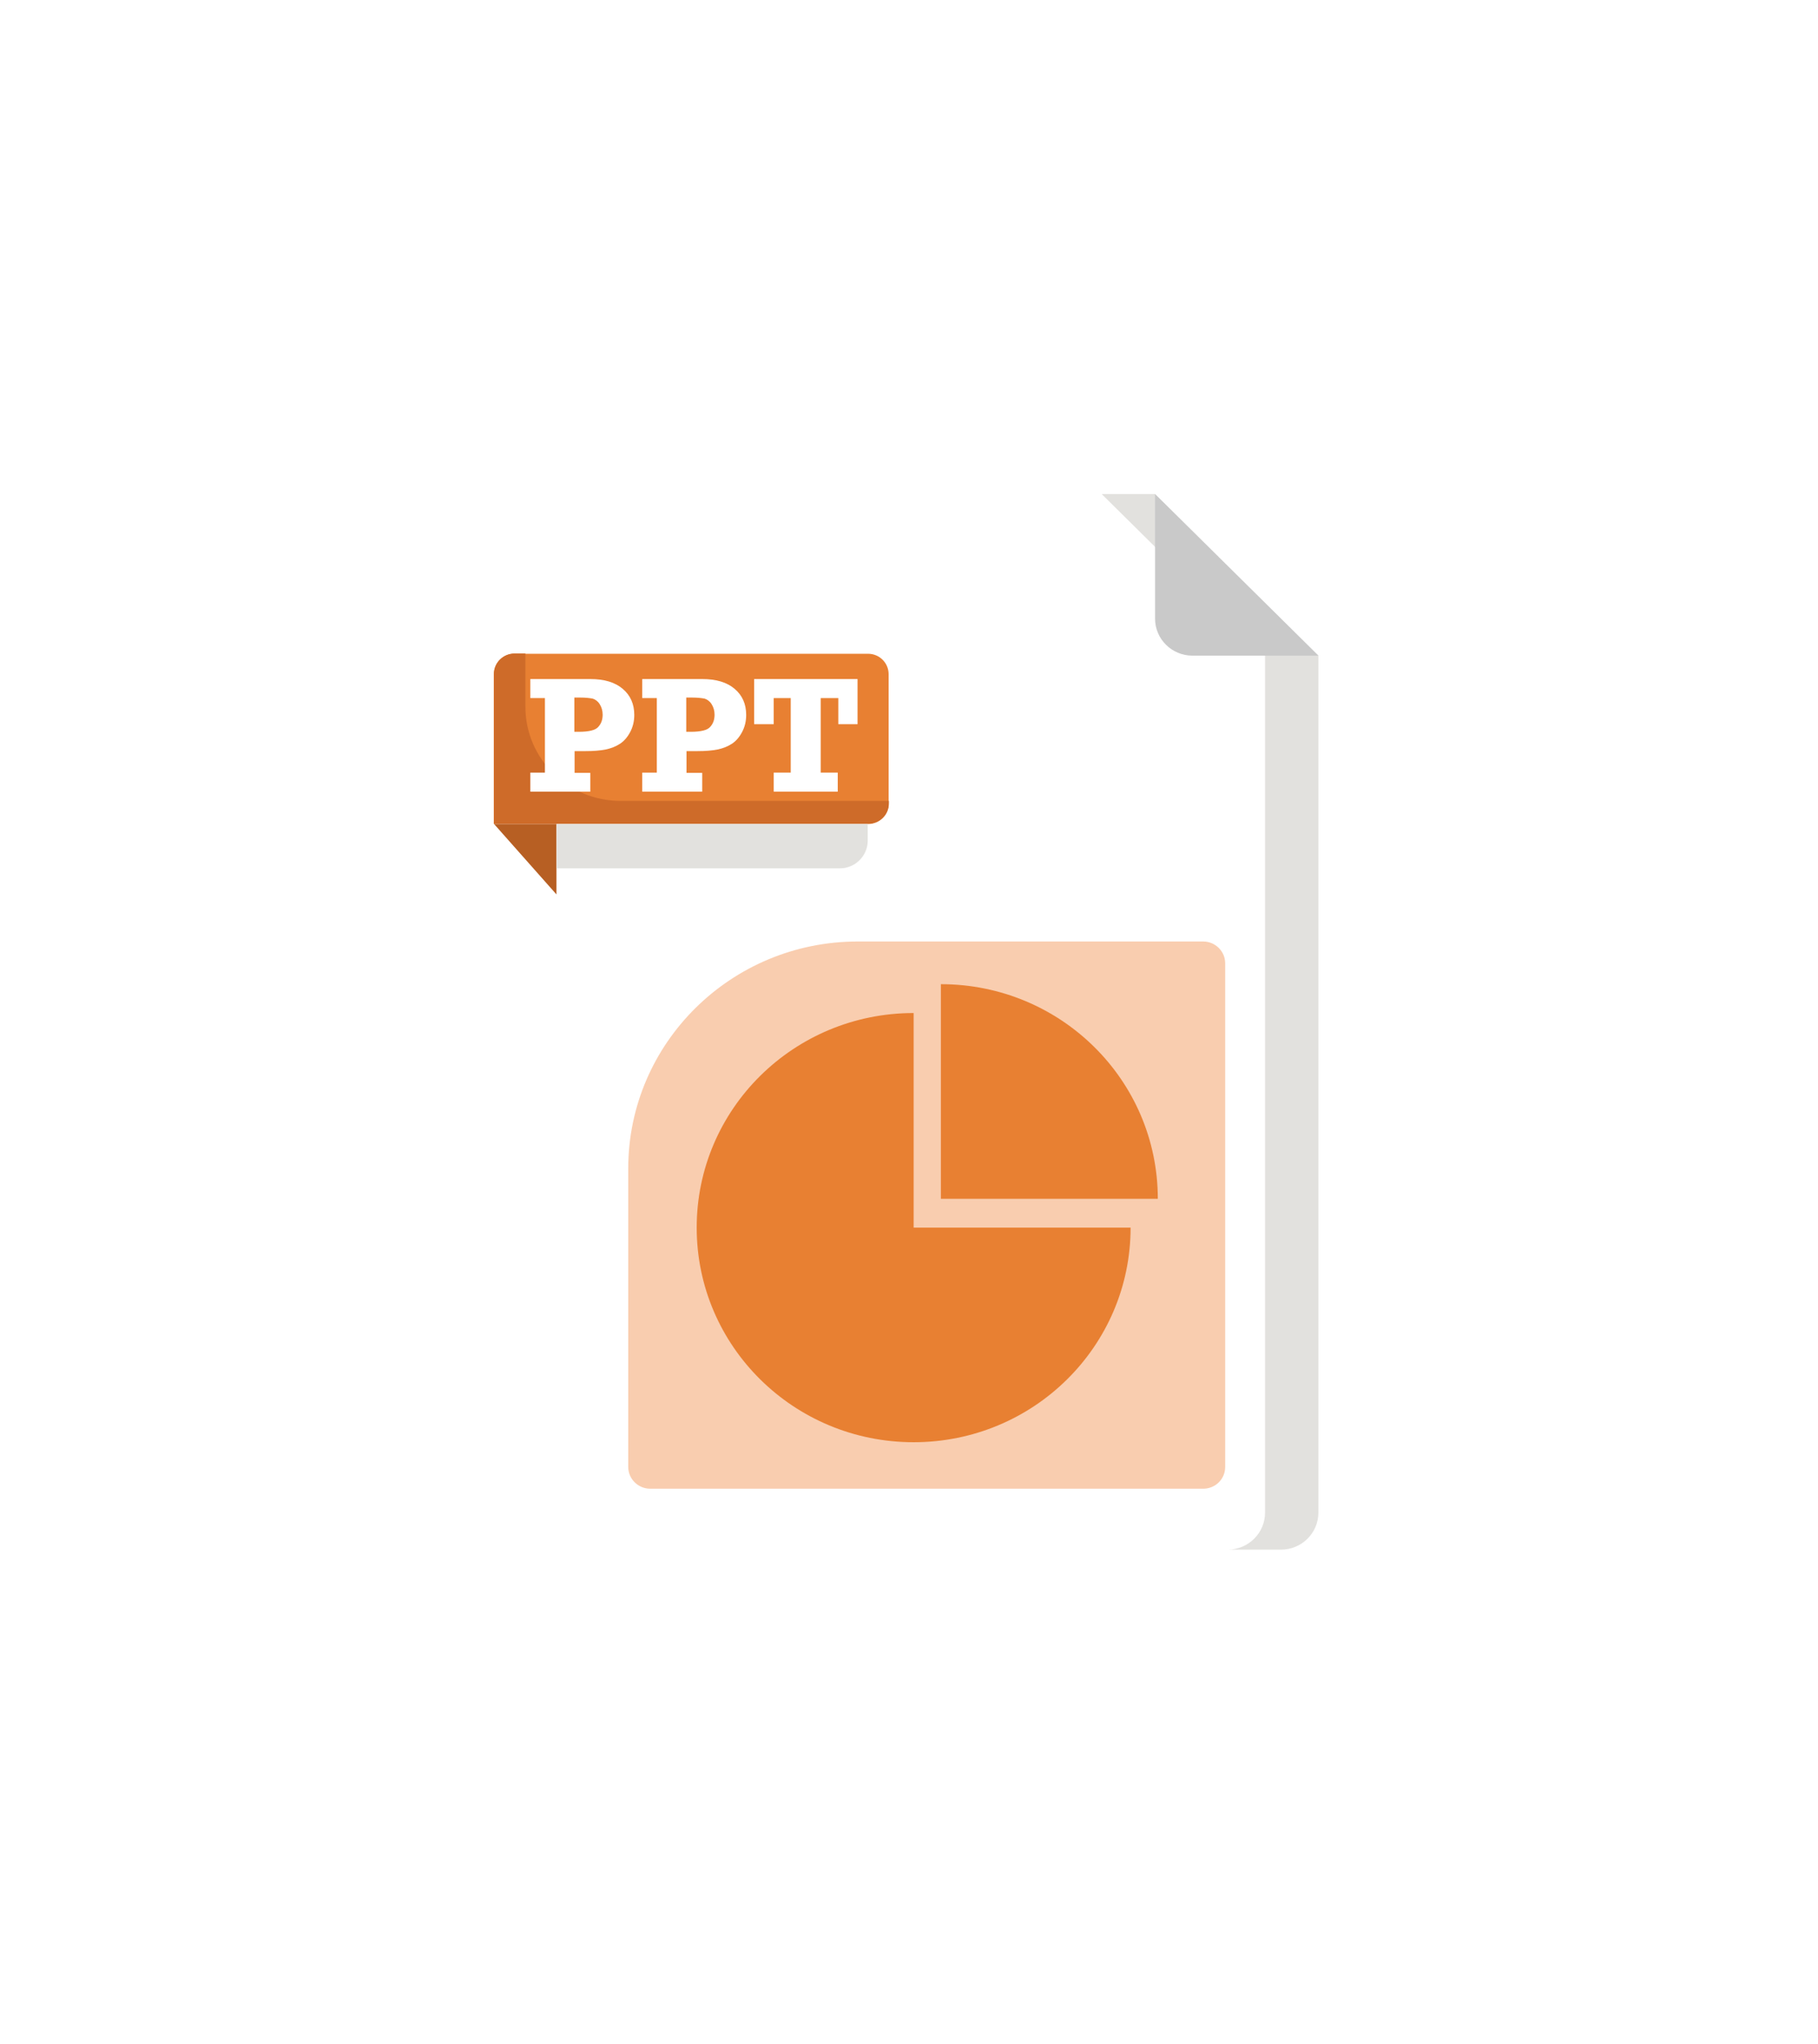 <svg width="162" height="182" viewBox="0 0 162 182" fill="none" xmlns="http://www.w3.org/2000/svg">
<g filter="url(#filter0_d_2163_6141)">
<path d="M117.48 54.387V130.706C117.48 132.523 115.985 134 114.148 134H52.919C51.081 134 49.586 132.523 49.586 130.706V43.294C49.586 41.477 51.081 40 52.919 40H102.926L117.48 54.387Z" fill="white"/>
<path d="M107.214 128.574H57.941C56.863 128.574 55.981 127.702 55.981 126.636V100.066C55.981 88.9 65.145 79.842 76.44 79.842H107.214C108.292 79.842 109.174 80.714 109.174 81.779V126.636C109.174 127.726 108.292 128.574 107.214 128.574Z" fill="#F9CDAF"/>
<path d="M117.48 54.387V130.706C117.48 132.523 115.985 134 114.148 134H109.395C111.232 134 112.727 132.523 112.727 130.706V54.387L98.173 40H102.926L117.48 54.387Z" fill="#E2E1DE"/>
<path d="M117.48 54.387H106.258C104.421 54.387 102.926 52.91 102.926 51.093V40L117.48 54.387Z" fill="#C9C9C9"/>
<path d="M77.347 69.381H44V56.035C44 55.018 44.833 54.219 45.838 54.219H77.347C78.376 54.219 79.184 55.042 79.184 56.035V67.564C79.209 68.557 78.376 69.381 77.347 69.381Z" fill="#E88032"/>
<path d="M79.209 67.321V67.539C79.209 68.556 78.376 69.355 77.371 69.355H44.024V56.01C44.024 54.993 44.858 54.193 45.862 54.193H46.818V58.941C46.818 63.567 50.615 67.321 55.295 67.321H79.209Z" fill="#CE6B29"/>
<path d="M44.024 69.379L49.586 75.652V69.379H44.024Z" fill="#B75F23"/>
<path d="M74.847 73.327H49.611V69.379H77.322V70.905C77.297 72.237 76.195 73.327 74.847 73.327Z" fill="#E2E1DE"/>
<path d="M100.746 105.323C100.746 115.883 92.097 124.433 81.414 124.433C70.731 124.433 62.082 115.883 62.082 105.323C62.082 94.763 70.731 86.213 81.414 86.213V105.323H100.746Z" fill="#E88032"/>
<path d="M103.171 102.755H83.84V83.644C94.522 83.644 103.171 92.194 103.171 102.755Z" fill="#E88032"/>
<path d="M52.6 64.803V66.498H47.258V64.803H48.557V58.166H47.258V56.471H52.6C53.849 56.471 54.805 56.761 55.491 57.343C56.177 57.924 56.52 58.699 56.52 59.668C56.52 60.225 56.398 60.733 56.153 61.194C55.908 61.654 55.614 61.993 55.246 62.235C54.879 62.477 54.438 62.647 53.972 62.744C53.482 62.841 52.894 62.889 52.183 62.889H51.203V64.827H52.6V64.803ZM51.179 61.169H51.571C52.477 61.169 53.065 61.024 53.31 60.733C53.58 60.443 53.702 60.08 53.702 59.644C53.702 59.28 53.604 58.965 53.433 58.699C53.261 58.433 53.041 58.287 52.82 58.215C52.575 58.166 52.208 58.118 51.669 58.118H51.179V61.169Z" fill="white"/>
<path d="M62.572 64.803V66.498H57.23V64.803H58.529V58.166H57.23V56.471H62.572C63.821 56.471 64.777 56.761 65.463 57.343C66.149 57.924 66.492 58.699 66.492 59.668C66.492 60.225 66.37 60.733 66.124 61.194C65.879 61.654 65.585 61.993 65.218 62.235C64.85 62.477 64.409 62.647 63.944 62.744C63.454 62.841 62.866 62.889 62.155 62.889H61.175V64.827H62.572V64.803ZM61.151 61.169H61.543C62.449 61.169 63.037 61.024 63.282 60.733C63.552 60.443 63.674 60.08 63.674 59.644C63.674 59.28 63.576 58.965 63.405 58.699C63.233 58.433 63.013 58.287 62.792 58.215C62.547 58.166 62.18 58.118 61.641 58.118H61.151V61.169Z" fill="white"/>
<path d="M68.942 66.498V64.803H70.462V58.166H68.942V60.491H67.203V56.471H76.415V60.491H74.7V58.166H73.132V64.803H74.651V66.498H68.942Z" fill="white"/>
</g>
<defs>
<filter id="filter0_d_2163_6141" x="0" y="0" width="161.48" height="182" filterUnits="userSpaceOnUse" color-interpolation-filters="sRGB">
<feFlood flood-opacity="0" result="BackgroundImageFix"/>
<feColorMatrix in="SourceAlpha" type="matrix" values="0 0 0 0 0 0 0 0 0 0 0 0 0 0 0 0 0 0 127 0" result="hardAlpha"/>
<feOffset dy="4"/>
<feGaussianBlur stdDeviation="22"/>
<feComposite in2="hardAlpha" operator="out"/>
<feColorMatrix type="matrix" values="0 0 0 0 0 0 0 0 0 0 0 0 0 0 0 0 0 0 0.15 0"/>
<feBlend mode="normal" in2="BackgroundImageFix" result="effect1_dropShadow_2163_6141"/>
<feBlend mode="normal" in="SourceGraphic" in2="effect1_dropShadow_2163_6141" result="shape"/>
</filter>
</defs>
</svg>

